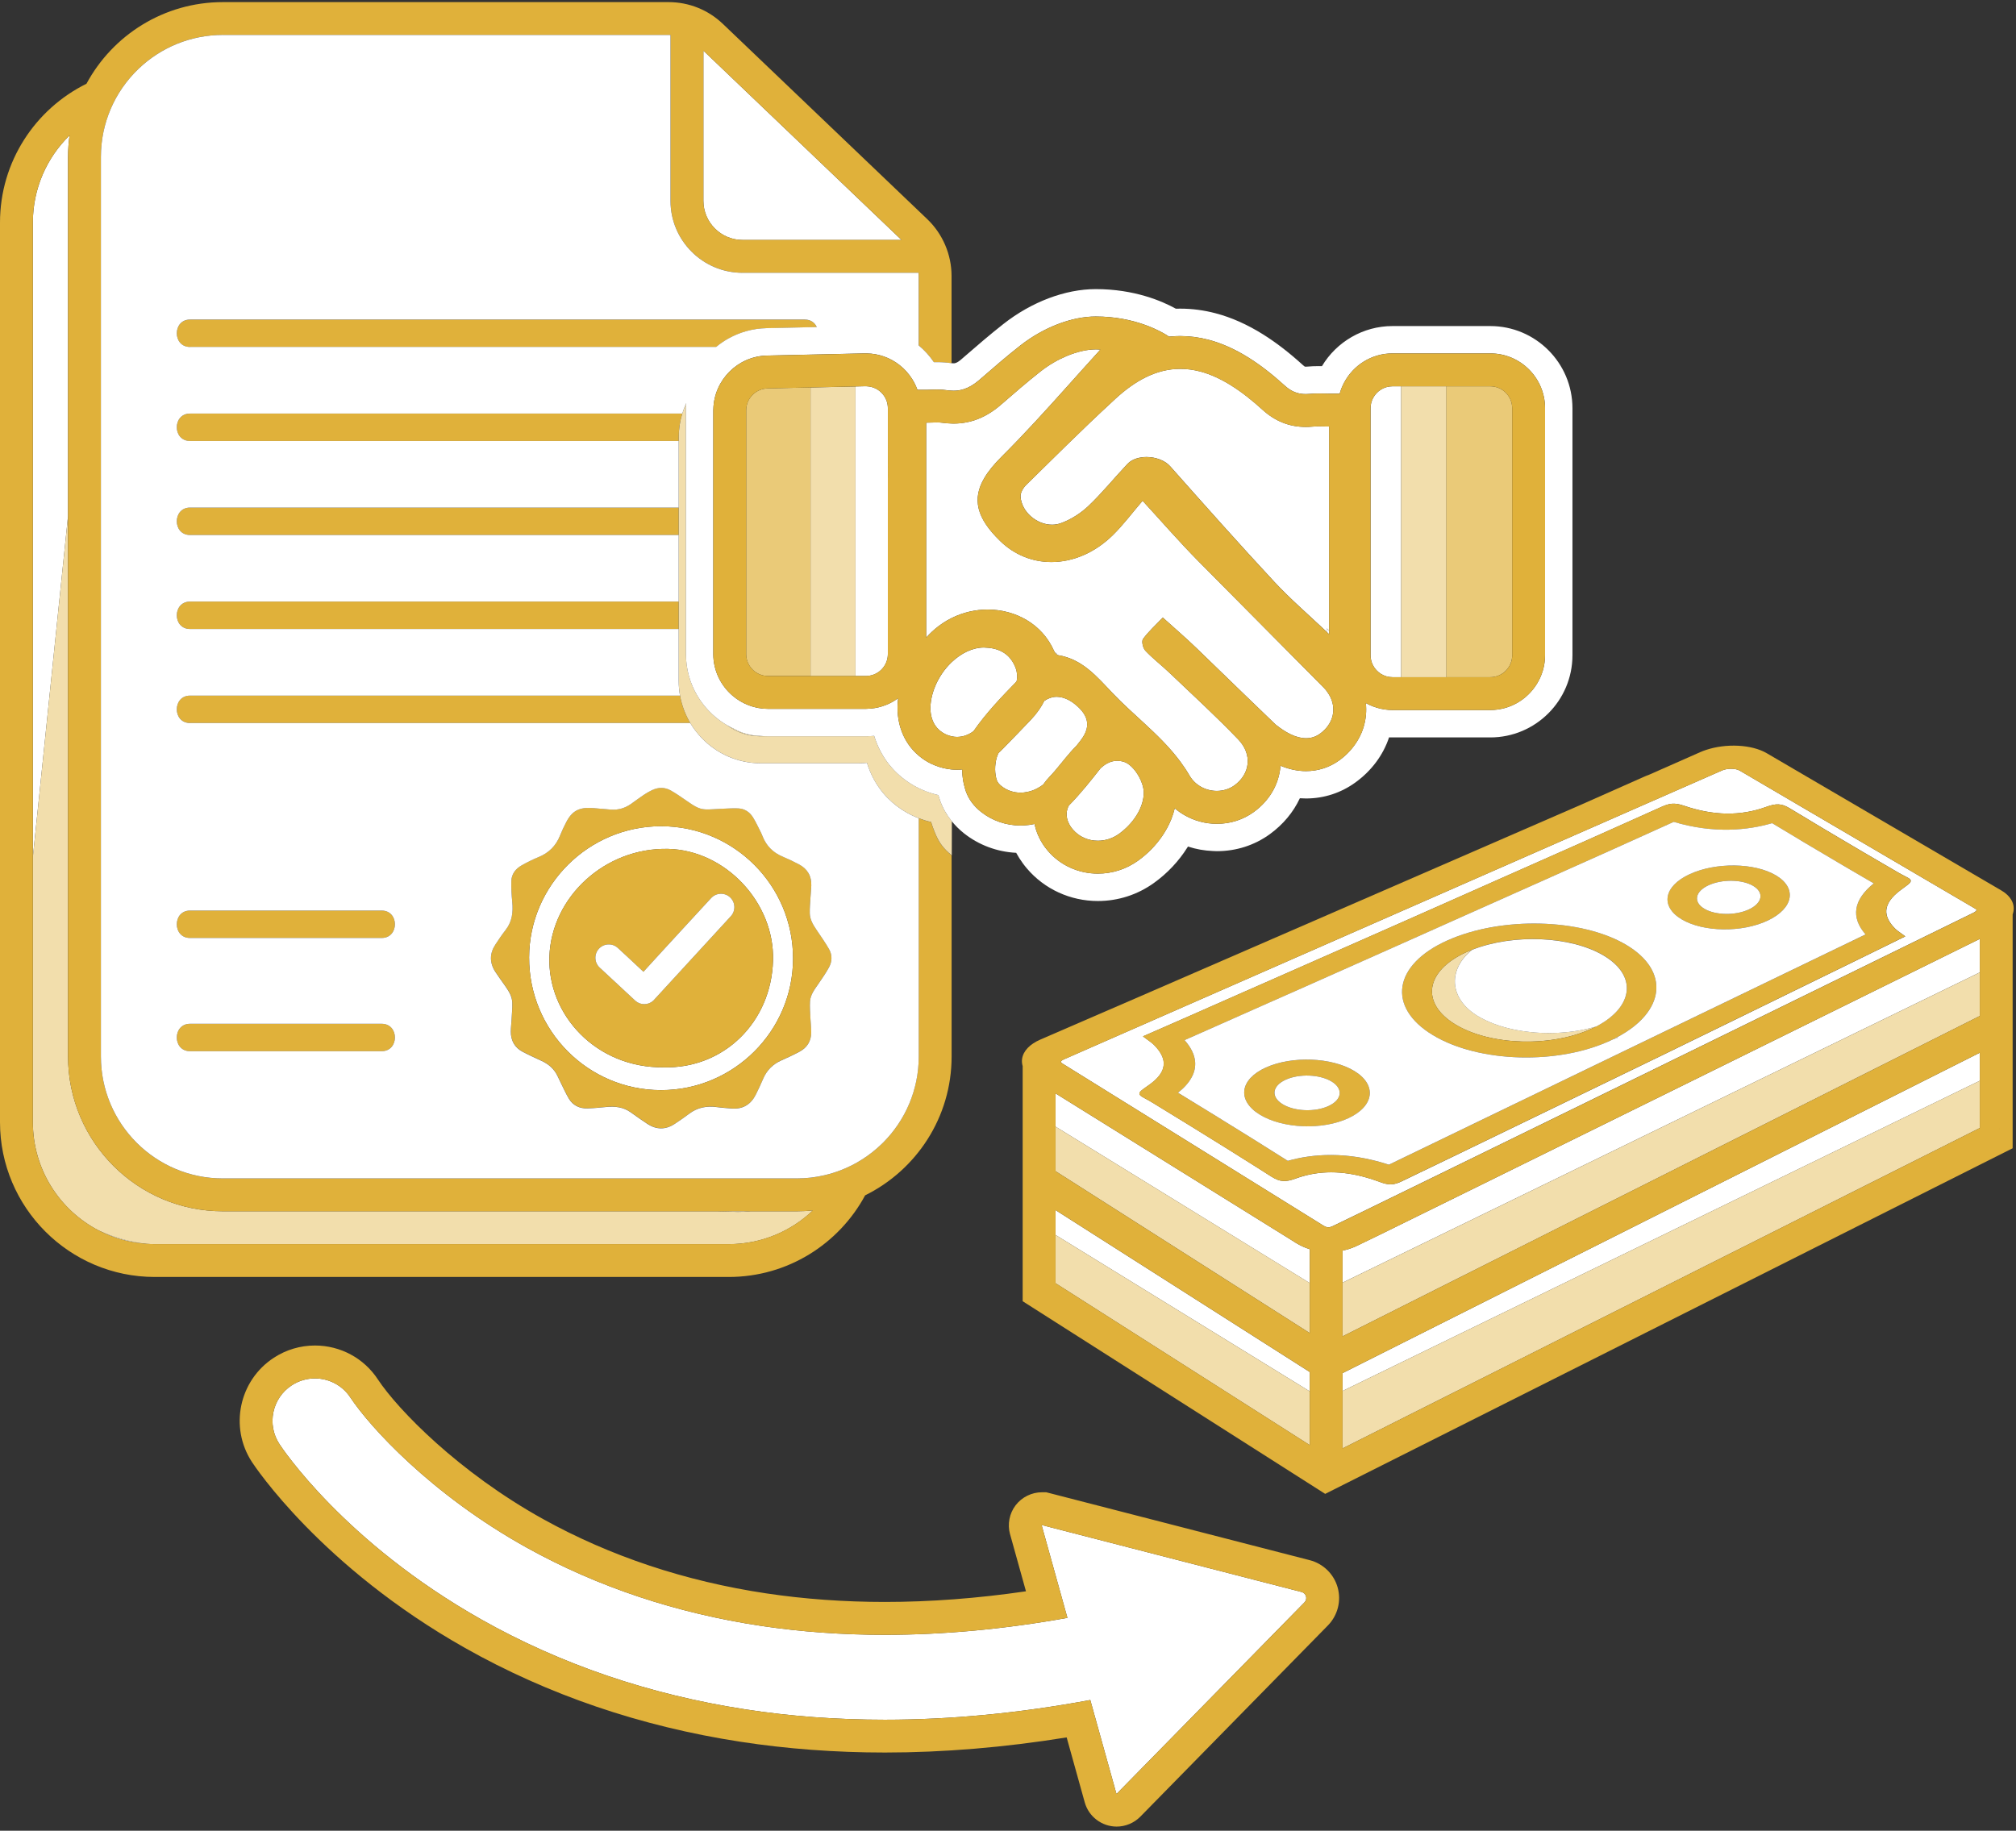 <?xml version="1.0" encoding="UTF-8"?> <svg xmlns="http://www.w3.org/2000/svg" xmlns:xlink="http://www.w3.org/1999/xlink" version="1.1" x="0px" y="0px" viewBox="0 0 649.09 589.54" style="enable-background:new 0 0 649.09 589.54;" xml:space="preserve"><rect x="0" y="0" width="649.09" height="589.54" fill="#333333" stroke="none"/> <style type="text/css"> .st0{fill:#FFFFFF;} .st1{fill:#E0B13A;} .st2{fill:none;stroke:#E0B13A;stroke-width:7;stroke-miterlimit:10;} .st3{opacity:0.22;fill:#FFFFFF;} .st4{opacity:0.3;fill:#FFFFFF;} .st5{fill:#999999;} .st6{fill:#CCCCCC;} .st7{fill:none;} .st8{opacity:0.38;fill:#C1272D;} .st9{fill:#0000FF;} .st10{fill:#F2DEAC;} .st11{fill:#EACA78;} .st12{opacity:0.36;} .st13{fill:none;stroke:#000000;stroke-width:12;stroke-miterlimit:10;} .st14{fill:none;stroke:#E0B13A;stroke-width:12;stroke-miterlimit:10;} .st15{fill:none;stroke:#E0B13A;stroke-width:31;stroke-linecap:round;stroke-miterlimit:10;} .st16{opacity:0.38;fill:#ED1C24;} .st17{opacity:0.4;fill:#FF0000;} .st18{fill:#FF0000;} .st19{fill:none;stroke:#E0B13A;stroke-width:12;stroke-linecap:round;stroke-linejoin:round;stroke-miterlimit:10;} .st20{fill:none;stroke:#E0B13A;stroke-width:12;stroke-linecap:round;stroke-miterlimit:10;} .st21{fill:#FFFFFF;stroke:#000000;stroke-width:9;stroke-miterlimit:10;} .st22{fill:#FFFFFF;stroke:#000000;stroke-width:5;stroke-miterlimit:10;} .st23{fill:#FFFFFF;stroke:#000000;stroke-width:2;stroke-miterlimit:10;} .st24{stroke:#000000;stroke-width:2;stroke-miterlimit:10;} .st25{fill:none;stroke:#F2DEAC;stroke-width:14;stroke-miterlimit:10;} .st26{opacity:0.32;fill:#F2DEAC;} .st27{opacity:0.56;fill:#F2DEAC;} .st28{fill:#FFFFFF;stroke:#000000;stroke-width:12;stroke-miterlimit:10;} .st29{fill:#F2F2F2;} </style> <g id="Layer_1"> </g> <g id="Layer_2"> <g> <path class="st0" d="M47.14,400.54c-5.41-0.6-10.57-2.08-15.32-4.28C36.46,398.66,41.65,400.17,47.14,400.54z"></path> <path class="st1" d="M269.23,389.4c0.57-0.47,1.13-0.96,1.69-1.46c-0.23,0.07-0.46,0.13-0.69,0.2 C269.9,388.57,269.57,388.99,269.23,389.4z"></path> <path class="st0" d="M226.47,16.31v27.46v7.32v7.32v6.26c0,6.95,5.66,12.61,12.61,12.61h7.13h7.66h7.66h28.74L226.47,16.31z"></path> <path class="st1" d="M259.12,102.92h-57.6H61.18c-5.67,0-5.68,8.82,0,8.82h169.39c1.24-1.02,2.58-1.94,3.99-2.73 c3.63-2.02,7.77-3.22,12.16-3.31l16.25-0.36C262.36,103.96,261.08,102.92,259.12,102.92z"></path> <path class="st1" d="M219.67,133.19H61.18c-5.67,0-5.68,8.82,0,8.82h157.34v-1.16C218.52,138.19,218.93,135.62,219.67,133.19z"></path> <path class="st1" d="M61.18,163.46c-5.67,0-5.68,8.82,0,8.82h157.34v-8.82H61.18z"></path> <path class="st1" d="M61.18,193.73c-5.67,0-5.68,8.82,0,8.82h157.34v-8.82H61.18z"></path> <path class="st1" d="M61.18,224c-5.67,0-5.68,8.82,0,8.82h161.05c-1.59-2.67-2.72-5.65-3.28-8.82H61.18z"></path> <polygon class="st0" points="637.43,339.01 432.27,442.18 432.27,447.93 637.43,348.03 "></polygon> <polygon class="st0" points="339.85,389.69 339.85,397.69 421.69,448.05 421.69,441.82 "></polygon> <path class="st0" d="M637.43,302.35c-31.52,15.61-160.79,79.33-162.19,80.02c0,0-12.44,6.11-19.08,9.39l0,0 c-8.46,4.17-16.45,8.11-19.65,9.6c-1.22,0.56-2.66,1.04-4.24,1.37v10.31l205.16-99.9V302.35z"></path> <path class="st0" d="M417.22,400.24l-1.19-0.76l-76.18-47.37v10.7l81.84,50.37v-10.9C420.18,401.8,418.68,401.15,417.22,400.24z"></path> <path class="st1" d="M436.08,344.92c-7.28-4.45-20.08-4.96-28.52-1.13c-8.45,3.82-9.33,10.61-1.96,15.15 c7.37,4.54,20.18,5.06,28.55,1.15C442.51,356.17,443.37,349.37,436.08,344.92z M427.75,356.16c-4.36,2.02-10.99,1.76-14.82-0.59 c-3.82-2.34-3.37-5.87,1.01-7.87c4.38-2,11.01-1.73,14.81,0.59C432.56,350.62,432.11,354.14,427.75,356.16z"></path> <path class="st1" d="M571.75,281.87c-6.89-4.07-19.33-4.23-27.73-0.36c-8.4,3.87-9.56,10.39-2.58,14.54 c6.98,4.16,19.43,4.33,27.74,0.38C577.5,292.47,578.65,285.94,571.75,281.87z M563.14,292.84c-4.33,2.04-10.78,1.95-14.4-0.2 c-3.62-2.15-3.02-5.53,1.33-7.55c4.36-2.02,10.81-1.94,14.4,0.19C568.07,287.41,567.47,290.79,563.14,292.84z"></path> <path class="st10" d="M511.5,331.2c-0.4,0.1-0.81,0.19-1.22,0.27c-0.41,0.09-0.82,0.17-1.23,0.25c-0.41,0.08-0.83,0.15-1.25,0.22 c-0.42,0.07-0.84,0.13-1.25,0.19c-0.39,0.06-0.79,0.1-1.18,0.15c-0.06,0.01-0.12,0.02-0.18,0.02c-0.37,0.04-0.72,0.08-1.09,0.11 c-0.1,0.01-0.21,0.02-0.31,0.03c-0.3,0.03-0.6,0.05-0.92,0.07c-0.08,0.01-0.17,0.02-0.26,0.02c-0.39,0.03-0.78,0.05-1.17,0.07 c-0.36,0.02-0.72,0.03-1.08,0.04c-0.2,0.01-0.4,0.01-0.61,0.01c-0.24,0-0.49,0.01-0.73,0.01c-0.1,0-0.19,0-0.29,0 c-0.38,0.01-0.76,0-1.15-0.01c-0.38-0.01-0.76-0.02-1.13-0.03c-0.38-0.01-0.76-0.03-1.14-0.06c-0.32-0.02-0.63-0.04-0.95-0.06 c-0.12-0.01-0.24-0.02-0.37-0.03c-0.21-0.01-0.41-0.03-0.62-0.06c-0.26-0.02-0.53-0.05-0.79-0.08c-0.59-0.06-1.17-0.13-1.75-0.22 c-0.24-0.03-0.48-0.06-0.72-0.1c-0.57-0.08-1.14-0.18-1.7-0.29c-0.27-0.05-0.54-0.1-0.79-0.15c-0.55-0.11-1.09-0.23-1.62-0.36 c-0.27-0.06-0.54-0.13-0.8-0.2c-0.38-0.1-0.75-0.2-1.12-0.31c-1.92-0.55-3.75-1.22-5.44-2.01c-0.33-0.16-0.66-0.32-0.99-0.48 c-0.65-0.33-1.28-0.68-1.88-1.04c-0.23-0.14-0.46-0.28-0.68-0.43c-0.22-0.14-0.45-0.29-0.65-0.44c-4.77-3.4-6.64-7.9-5.84-12.22 c0-0.01,0-0.02,0.01-0.03c0-0.01,0-0.01,0-0.01c0.56-2.96,2.39-5.84,5.4-8.22c-0.61,0.25-1.22,0.5-1.82,0.77 c-13.31,6.02-14.93,16.45-3.61,23.32c11.33,6.87,31.15,7.4,44.25,1.18c0.36-0.17,0.71-0.35,1.05-0.52 c-0.39,0.11-0.79,0.23-1.19,0.33C512.3,331,511.9,331.1,511.5,331.2z"></path> <path class="st1" d="M523.69,304.33c-14.44-8.63-40.32-9.28-57.7-1.47c-17.4,7.8-19.52,21.45-4.72,30.43 c14.82,9,40.75,9.71,57.78,1.55c0.03-0.02,0.16-0.08,0.34-0.17c0.48-0.24,1.28-0.65,1.28-0.65 C536.18,325.78,537.67,312.69,523.69,304.33z M514.45,330.27c-0.18,0.1-0.37,0.2-0.56,0.29c-0.34,0.18-0.69,0.35-1.05,0.52 c-13.09,6.23-32.91,5.69-44.25-1.18c-11.33-6.86-9.71-17.3,3.61-23.32c0.6-0.27,1.21-0.52,1.82-0.77l0.01,0 c13.24-5.19,31.76-4.45,42.38,1.9C527.04,314.11,526.03,323.97,514.45,330.27z"></path> <path class="st0" d="M635.94,292.61l-75.83-44.46c-0.67-0.39-1.68-0.59-2.74-0.59c-1.03,0-2.11,0.19-2.96,0.56 c-2.08,0.91-207.57,91.17-211.89,93.03c-0.71,0.31-0.96,0.65-0.97,0.76c-0.01,0.08,0.14,0.34,0.62,0.64l83.65,51.96 c1.18,0.73,1.85,0.99,3.24,0.35c5.78-2.66,194.11-94.9,206.34-100.94c0.74-0.37,0.99-0.75,1-0.87 C636.41,293,636.29,292.82,635.94,292.61z M612.89,285.92l-0.97,0.72c-2.88,2.15-4.42,4.32-4.58,6.47 c-0.14,1.9,0.79,3.88,2.78,5.88c0.52,0.53,1.2,1.01,1.92,1.52c0.33,0.23,0.66,0.47,0.98,0.71l0.43,0.32l-14.48,7.11 c-22.06,10.81-62.58,30.58-62.99,30.78c-0.39,0.19-39.19,19.03-68.14,33.02l-16.28,7.85c-1.41,0.69-2.53,1.09-3.81,1.09 c-0.98,0-2.05-0.23-3.43-0.75c-1.55-0.58-2.99-1.05-4.41-1.45c-7.89-2.23-15.01-2.23-21.76-0.01c-0.35,0.11-0.71,0.24-1.06,0.37 c-3.22,1.17-4.99,1.04-7.61-0.58l-0.23-0.14c-1.52-0.97-3.03-1.93-4.55-2.89c-6.32-4-13.18-8.29-20.99-13.1 c-4.17-2.57-8.35-5.14-12.55-7.7c-0.94-0.58-1.72-1-2.35-1.34c-0.43-0.23-0.78-0.43-1.06-0.6c-0.51-0.31-0.85-0.61-0.86-1.02 c-0.02-0.6,0.66-1.09,2.3-2.25l0.98-0.7c1.37-0.98,2.45-2,3.2-3.02c0.58-0.8,0.98-1.6,1.17-2.39c0.2-0.78,0.22-1.6,0.05-2.43 c-0.33-1.56-1.35-3.21-3.02-4.89c-0.57-0.57-1.3-1.1-2.07-1.66c-0.35-0.25-0.7-0.51-1.05-0.77l-0.44-0.34l5.24-2.29 c3.33-1.45,6.57-2.87,9.8-4.3c2.14-0.95,4.27-1.89,6.41-2.83l0.41-0.18c1.81-0.8,3.61-1.6,5.43-2.4c1.73-0.76,3.45-1.53,5.19-2.29 l0.48-0.21c1.56-0.69,3.11-1.38,4.68-2.06l1.73-0.76c5.97-2.63,11.94-5.27,17.91-7.9c5.8-2.56,11.61-5.12,17.41-7.68l4.03-1.78 c4.12-1.82,8.24-3.64,12.34-5.46l0.11-0.05c9.67-4.31,19.36-8.6,29.05-12.89c15.34-6.79,31.2-13.81,46.72-20.81 c2.49-1.12,4.12-1.44,7.21-0.39c9.56,3.27,18.23,3.4,26.51,0.39c3.21-1.17,4.93-1.09,7.34,0.32l0.21,0.12 c6.99,4.25,14.66,8.83,23.47,14c3.84,2.26,7.7,4.51,11.57,6.75c0.87,0.5,1.59,0.87,2.17,1.17c0.4,0.2,0.73,0.37,0.98,0.52 c0.47,0.27,0.78,0.54,0.8,0.92C615.2,284.23,614.57,284.69,612.89,285.92z"></path> <path class="st1" d="M611.92,286.64l0.97-0.72c1.68-1.23,2.31-1.7,2.28-2.28c-0.02-0.39-0.33-0.65-0.8-0.92 c-0.26-0.15-0.58-0.32-0.98-0.52c-0.58-0.3-1.3-0.66-2.17-1.17c-3.87-2.25-7.72-4.5-11.57-6.75c-8.81-5.17-16.49-9.75-23.47-14 l-0.21-0.12c-2.41-1.41-4.12-1.49-7.34-0.32c-8.28,3.01-16.95,2.88-26.51-0.39c-3.09-1.05-4.72-0.73-7.21,0.39 c-15.52,7-31.38,14.02-46.72,20.81c-9.69,4.29-19.38,8.58-29.05,12.89l-0.11,0.05c-4.11,1.82-8.22,3.64-12.34,5.46l-4.03,1.78 c-5.8,2.56-11.61,5.12-17.41,7.68c-5.97,2.63-11.95,5.27-17.91,7.9l-1.73,0.76c-1.56,0.69-3.12,1.38-4.68,2.06l-0.48,0.21 c-1.74,0.76-3.46,1.52-5.19,2.29c-1.82,0.8-3.62,1.6-5.43,2.4l-0.41,0.18c-2.14,0.94-4.28,1.89-6.41,2.83 c-3.22,1.43-6.46,2.84-9.8,4.3l-5.24,2.29l0.44,0.34c0.34,0.26,0.7,0.52,1.05,0.77c0.77,0.56,1.5,1.09,2.07,1.66 c1.67,1.68,2.69,3.33,3.02,4.89c0.17,0.83,0.15,1.65-0.05,2.43c-0.19,0.79-0.58,1.6-1.17,2.39c-0.75,1.02-1.83,2.04-3.2,3.02 l-0.98,0.7c-1.64,1.16-2.32,1.64-2.3,2.25c0.01,0.41,0.36,0.7,0.86,1.02c0.28,0.17,0.63,0.36,1.06,0.6 c0.63,0.34,1.41,0.77,2.35,1.34c4.19,2.56,8.38,5.13,12.55,7.7c7.81,4.82,14.67,9.1,20.99,13.1c1.52,0.96,3.04,1.92,4.55,2.89 l0.23,0.14c2.62,1.62,4.4,1.75,7.61,0.58c0.35-0.13,0.71-0.25,1.06-0.37c6.75-2.22,13.87-2.22,21.76,0.01 c1.42,0.4,2.86,0.87,4.41,1.45c1.38,0.51,2.45,0.75,3.43,0.75c1.28,0,2.39-0.4,3.81-1.09l16.28-7.85 c28.96-14,67.76-32.83,68.14-33.02c0.41-0.2,40.93-19.98,62.99-30.78l14.48-7.11l-0.43-0.32c-0.32-0.24-0.65-0.48-0.98-0.71 c-0.72-0.51-1.4-0.99-1.92-1.52c-1.99-2.01-2.92-3.99-2.78-5.88C607.49,290.96,609.03,288.79,611.92,286.64z M600.66,300.92 c-2.7,1.31-117.56,56.76-153.48,74.16c-13.68-4.48-24.79-3.44-32.55-1.24c-7.24-4.6-14.93-9.39-23.42-14.62 c-3.8-2.34-7.71-4.74-11.94-7.32c1.99-1.58,3.44-3.21,4.36-4.89c0.47-0.83,0.79-1.67,0.98-2.52c0.19-0.85,0.25-1.71,0.18-2.57 c-0.19-2.29-1.33-4.62-3.4-6.96c2.79-1.23,5.47-2.41,8.18-3.62c2.55-1.14,10.01-4.44,19.39-8.61c1.65-0.72,3.35-1.48,5.09-2.25 l5.04-2.23c20.09-8.93,43.57-19.39,48.51-21.62l-0.01,0c20.82-9.34,43.84-19.48,71.3-31.96c13.07,3.9,23.99,2.67,31.69,0.42 c6.69,4.06,13.8,8.3,21.65,12.92c3.52,2.07,7.15,4.19,11.07,6.48C596.74,289.75,595.83,295.4,600.66,300.92z"></path> <path class="st0" d="M603.3,284.48c-3.92-2.29-7.55-4.41-11.07-6.48c-7.86-4.62-14.97-8.86-21.65-12.92 c-7.7,2.25-18.62,3.48-31.69-0.42c-27.46,12.48-50.48,22.62-71.3,31.96l0.01,0c-4.94,2.23-28.42,12.69-48.51,21.62l-5.04,2.23 c-1.74,0.78-3.44,1.53-5.09,2.25c-9.38,4.16-16.84,7.47-19.39,8.61c-2.71,1.21-5.39,2.39-8.18,3.62c2.07,2.34,3.21,4.68,3.4,6.96 c0.07,0.86,0.01,1.72-0.18,2.57c-0.19,0.85-0.51,1.69-0.98,2.52c-0.91,1.68-2.37,3.31-4.36,4.89c4.23,2.59,8.14,4.98,11.94,7.32 c8.48,5.23,16.17,10.02,23.42,14.62c7.75-2.2,18.87-3.24,32.55,1.24c35.92-17.4,150.78-72.84,153.48-74.16 C595.83,295.4,596.74,289.75,603.3,284.48z M434.15,360.08c-8.37,3.91-21.17,3.39-28.55-1.15c-7.37-4.53-6.5-11.32,1.96-15.15 c8.45-3.82,21.24-3.31,28.52,1.13C443.37,349.37,442.51,356.17,434.15,360.08z M465.99,302.86c17.38-7.81,43.27-7.16,57.7,1.47 c13.98,8.36,12.49,21.45-3.02,29.69l0.24,0.15c-0.5,0.17-1,0.34-1.51,0.5c-0.12,0.06-0.23,0.12-0.35,0.17 c-17.03,8.16-42.96,7.46-57.78-1.55C446.47,324.31,448.59,310.66,465.99,302.86z M569.19,296.43c-8.31,3.95-20.76,3.77-27.74-0.38 c-6.98-4.15-5.82-10.68,2.58-14.54c8.4-3.87,20.84-3.71,27.73,0.36C578.65,285.94,577.5,292.47,569.19,296.43z"></path> <path class="st0" d="M520.91,334.17l-0.24-0.15c-0.4,0.22-0.83,0.43-1.26,0.65C519.91,334.51,520.41,334.34,520.91,334.17z"></path> <path class="st0" d="M519.06,334.84c0.12-0.06,0.23-0.11,0.35-0.17c0,0-0.01,0-0.01,0C519.22,334.76,519.09,334.83,519.06,334.84z "></path> <path class="st0" d="M519.41,334.67c0.44-0.21,0.86-0.43,1.26-0.65c0,0-0.8,0.41-1.28,0.65 C519.4,334.67,519.4,334.67,519.41,334.67z"></path> <path class="st0" d="M428.76,348.29c-3.8-2.32-10.43-2.59-14.81-0.59c-4.38,2-4.83,5.52-1.01,7.87 c3.83,2.35,10.46,2.62,14.82,0.59C432.11,354.14,432.56,350.62,428.76,348.29z"></path> <path class="st0" d="M468.61,314.05c0,0.01,0,0.01,0,0.01c-0.01,0.01-0.01,0.02-0.01,0.03c-0.8,4.32,1.08,8.82,5.84,12.22 c0.2,0.15,0.42,0.29,0.65,0.44c0.22,0.14,0.45,0.29,0.68,0.43c0.6,0.37,1.23,0.71,1.88,1.04c0.32,0.16,0.65,0.32,0.99,0.48 c1.69,0.78,3.51,1.46,5.44,2.01c0.37,0.11,0.75,0.21,1.12,0.31c0.27,0.07,0.53,0.14,0.8,0.2c0.53,0.13,1.07,0.25,1.62,0.36 c0.26,0.06,0.52,0.11,0.79,0.15c0.56,0.11,1.13,0.21,1.7,0.29c0.24,0.04,0.48,0.07,0.72,0.1c0.58,0.09,1.16,0.16,1.75,0.22 c0.26,0.03,0.52,0.06,0.79,0.08c0.21,0.02,0.41,0.04,0.62,0.06c0.13,0.01,0.25,0.02,0.37,0.03c0.31,0.03,0.63,0.05,0.95,0.06 c0.38,0.03,0.76,0.04,1.14,0.06c0.37,0.02,0.75,0.03,1.13,0.03c0.38,0.01,0.77,0.01,1.15,0.01c0.1,0,0.19,0,0.29,0 c0.24,0,0.49-0.01,0.73-0.01c0.21,0,0.41-0.01,0.61-0.01c0.36-0.01,0.72-0.02,1.08-0.04c0.39-0.02,0.78-0.04,1.17-0.07 c0.09,0,0.18-0.01,0.26-0.02c0.31-0.02,0.62-0.04,0.92-0.07c0.11-0.01,0.21-0.02,0.31-0.03c0.37-0.03,0.72-0.07,1.09-0.11 c0.06,0,0.12-0.02,0.18-0.02c0.39-0.04,0.79-0.09,1.18-0.15c0.42-0.05,0.84-0.12,1.25-0.19c0.42-0.07,0.84-0.14,1.25-0.22 c0.42-0.07,0.83-0.16,1.23-0.25c0.41-0.08,0.82-0.18,1.22-0.27c0.4-0.1,0.81-0.2,1.2-0.3c0.4-0.11,0.8-0.22,1.19-0.33 c0.19-0.1,0.38-0.2,0.56-0.29c11.58-6.31,12.59-16.17,1.94-22.54c-10.61-6.36-29.14-7.1-42.38-1.9l-0.01,0 C471.01,308.21,469.18,311.09,468.61,314.05z"></path> <path class="st0" d="M564.47,285.28c-3.59-2.13-10.04-2.21-14.4-0.19c-4.35,2.02-4.95,5.4-1.33,7.55 c3.62,2.15,10.07,2.24,14.4,0.2C567.47,290.79,568.07,287.41,564.47,285.28z"></path> <polygon class="st10" points="637.43,327.17 637.43,313.15 432.27,413.05 432.27,430.34 "></polygon> <polygon class="st10" points="339.85,377.15 421.69,429.28 421.69,413.17 339.85,362.81 "></polygon> <polygon class="st10" points="637.43,363.25 637.43,348.03 432.27,447.93 432.27,466.42 "></polygon> <polygon class="st10" points="339.85,413.23 421.69,465.36 421.69,448.05 339.85,397.69 "></polygon> <polygon class="st1" points="643.84,363.56 643.81,363.35 643.81,363.57 "></polygon> <path class="st1" d="M644.43,286.79l-75.6-44.24c-4.81-2.81-13.07-3.24-19.64-1.02c-0.62,0.21-1.22,0.44-1.79,0.69l-16.34,7.22 c-0.66,0.25-1.32,0.51-1.96,0.8c-6.87,3.06-19.74,8.76-19.76,8.77c-0.84,0.37-154.82,67.36-174.31,75.73 c-3.48,1.49-5.59,3.72-5.95,6.26c-0.11,0.79-0.03,1.56,0.19,2.32v39.63v36.08l97.4,62.04l221.34-111.3v-36.08v-39.24 c0.11-0.32,0.2-0.65,0.26-0.98C648.71,290.92,647.31,288.48,644.43,286.79z M425.83,394.52l-83.65-51.96 c-0.48-0.3-0.63-0.56-0.62-0.64c0.01-0.12,0.26-0.45,0.97-0.76c4.32-1.87,209.81-92.12,211.89-93.03 c0.84-0.38,1.92-0.56,2.96-0.56c1.06,0,2.07,0.2,2.74,0.59l75.83,44.46c0.35,0.21,0.47,0.39,0.46,0.45c0,0.13-0.25,0.51-1,0.87 c-12.23,6.04-200.56,98.27-206.34,100.94C427.68,395.5,427.01,395.25,425.83,394.52z M421.69,448.05v17.3l-81.84-52.13v-15.54v-8 l81.84,52.13V448.05z M421.69,413.17v16.11l-81.84-52.13v-14.34v-10.7l76.18,47.37l1.19,0.76c1.46,0.91,2.97,1.56,4.48,2.03 V413.17z M637.43,348.03v15.22L432.27,466.42v-18.49v-5.75l205.16-103.17V348.03z M637.43,313.15v14.02L432.27,430.34v-17.29 v-10.31c1.58-0.33,3.03-0.81,4.24-1.37c3.2-1.48,11.19-5.42,19.65-9.6l0,0c6.64-3.28,19.08-9.39,19.08-9.39 c1.39-0.69,130.67-64.42,162.19-80.02V313.15z M643.81,363.57l-0.01-0.22l0.03,0.21L643.81,363.57z"></path> <path class="st0" d="M419.07,512.67l-83.56-21.54c-0.01,0-0.02,0-0.02,0c-0.06,0-0.1,0.05-0.09,0.11l8.28,29.76 c-20.28,3.64-39.93,5.46-58.81,5.46c-13.67,0-26.94-0.96-39.75-2.87c-27.36-4.1-52.74-12.56-75.44-25.16 c-31.04-17.23-50.77-39.18-56.86-48.38c-2.62-3.99-6.98-6.16-11.43-6.16c-2.56,0-5.15,0.72-7.45,2.22 c-6.32,4.12-8.11,12.59-3.98,18.91c0.83,1.28,20.92,31.6,64.98,56.48c25.63,14.47,54.22,24.21,84.98,28.95 c14.52,2.24,29.53,3.35,44.98,3.35c21.28,0,43.38-2.12,66.14-6.35l8.39,30.13c0.01,0.04,0.05,0.06,0.09,0.06 c0.02,0,0.05-0.01,0.06-0.03l60.42-61.6C421.08,514.91,420.57,513.05,419.07,512.67z"></path> <path class="st1" d="M430.69,511.23c-1.2-4.32-4.65-7.69-8.99-8.81l-83.56-21.54l-1.3-0.33l-1.36,0c-3.3,0-6.47,1.57-8.48,4.19 c-2.01,2.63-2.68,6.1-1.81,9.28l0.01,0.02l0.01,0.02l5.12,18.38c-15.59,2.28-30.83,3.43-45.45,3.43 c-13.11,0-25.96-0.93-38.18-2.76c-26.1-3.91-50.28-11.97-71.88-23.95c-27.13-15.06-46.67-35.14-53.17-44.97 c-4.47-6.81-12.05-10.9-20.25-10.9c-4.7,0-9.28,1.36-13.23,3.94c-11.2,7.3-14.37,22.35-7.07,33.55 c0.89,1.37,22.35,33.78,68.64,59.91c26.74,15.1,56.54,25.26,88.58,30.19c14.98,2.31,30.65,3.48,46.59,3.48 c18.87,0,38.51-1.64,58.52-4.87l5.82,20.91c1.26,4.58,5.49,7.81,10.28,7.81c2.82,0,5.58-1.15,7.57-3.15l0.02-0.02l0.02-0.02 l60.42-61.6C430.69,520.22,431.9,515.55,430.69,511.23z M359.52,577.64c-0.04,0-0.07-0.02-0.09-0.06l-8.39-30.13 c-22.76,4.23-44.86,6.35-66.14,6.35c-15.45,0-30.46-1.12-44.98-3.35c-30.76-4.74-59.36-14.48-84.98-28.95 c-44.06-24.88-64.15-55.2-64.98-56.48c-4.12-6.32-2.34-14.79,3.98-18.91c2.3-1.5,4.89-2.22,7.45-2.22c4.45,0,8.81,2.17,11.43,6.16 c6.09,9.2,25.82,31.15,56.86,48.38c22.7,12.6,48.09,21.07,75.44,25.16c12.81,1.92,26.07,2.87,39.75,2.87 c18.88,0,38.53-1.83,58.81-5.46l-8.28-29.76c-0.02-0.06,0.03-0.11,0.09-0.11c0.01,0,0.02,0,0.02,0l83.56,21.54 c1.5,0.39,2.02,2.25,0.93,3.35l-60.42,61.6C359.56,577.63,359.54,577.64,359.52,577.64z"></path> <path class="st0" d="M237.48,390.28c1.38,0,2.75-0.07,4.1-0.21h-10.53L237.48,390.28z"></path> <path class="st0" d="M10.58,71.67v204.38l2.85-27.63l1.11-10.77l7.37-71.53V50.51c0-2.35,0.17-4.65,0.49-6.91 C15.11,50.73,10.58,60.67,10.58,71.67z"></path> <path class="st10" d="M256.55,390.06h-14.96c-1.35,0.14-2.72,0.21-4.1,0.21l-6.43-0.21H71.75c-27.48,0-49.84-22.36-49.84-49.84 V237.65v-71.53l-7.37,71.53l-1.11,10.77l-2.85,27.63v85.34c0,15.19,8.63,28.35,21.24,34.88c4.75,2.2,9.9,3.68,15.32,4.28 c0.89,0.06,1.79,0.1,2.7,0.1h184.8c10.5,0,20.03-4.13,27.08-10.85C260.01,389.97,258.29,390.06,256.55,390.06z"></path> <path class="st1" d="M300.7,116.64c0.13,0,0.26,0,0.39,0c0.18,0,0.36-0.01,0.55-0.01c1.66,0,3.18,0.1,4.66,0.32 c0.03,0,0.05,0,0.07,0.01v-28.1c0-6.88-2.85-13.55-7.83-18.3l-65.8-62.87c-4.73-4.52-10.94-7.01-17.49-7.01H71.75 c-18.97,0-35.49,10.65-43.91,26.29C11.36,35.11,0,52.08,0,71.67v289.71c0,27.48,22.36,49.84,49.84,49.84h184.8 c18.97,0,35.49-10.65,43.91-26.29c16.48-8.14,27.84-25.12,27.84-44.7v-64.79c-2.75-2.26-4.07-4.12-5.29-7.05 c-0.23-0.55-0.46-1.13-0.69-1.76c-0.23-0.62-0.43-1.26-0.62-1.9c-1.35-0.3-2.68-0.72-3.99-1.22v76.72 c0,10.81-4.37,20.6-11.44,27.7c-0.12,0.13-0.25,0.25-0.38,0.37c-1.96,1.92-4.13,3.63-6.46,5.11c-2.13,1.35-4.4,2.5-6.79,3.43 c-1.67,0.65-3.39,1.18-5.16,1.6c-2.9,0.68-5.92,1.06-9.03,1.06H71.75c-21.68,0-39.26-17.58-39.26-39.26V237.65V50.51 c0-5.49,1.13-10.71,3.16-15.45c1.01-2.35,2.24-4.59,3.67-6.68c1.56-2.28,3.36-4.39,5.35-6.29c7.04-6.72,16.57-10.85,27.08-10.85 h143.52c0.21,0,0.41,0.02,0.62,0.03v22.38v7.32v7.32v16.36c0,12.79,10.4,23.19,23.19,23.19h18.21h7.66h7.66h23.15 c0.02,0.34,0.05,0.67,0.05,1.01v22.36C297.66,112.79,299.32,114.6,300.7,116.64z M71.75,390.06h159.3h10.53h14.96 c1.74,0,3.47-0.09,5.16-0.27c-7.04,6.72-16.57,10.85-27.08,10.85H49.84c-0.91,0-1.81-0.04-2.7-0.1 c-5.49-0.37-10.67-1.88-15.32-4.28c-12.62-6.53-21.24-19.69-21.24-34.88v-85.34V71.67c0-11,4.53-20.94,11.82-28.07 c-0.32,2.26-0.49,4.57-0.49,6.91v115.61v71.53v102.58C21.91,367.71,44.27,390.06,71.75,390.06z M261.53,77.27h-7.66h-7.66h-7.13 c-6.95,0-12.61-5.66-12.61-12.61V58.4v-7.32v-7.32V16.31l63.8,60.96H261.53z"></path> <path class="st1" d="M61.18,302.05h61.71c5.68,0,5.69-8.82,0-8.82H61.18C55.51,293.23,55.5,302.05,61.18,302.05z"></path> <path class="st1" d="M61.18,338.51h61.71c5.68,0,5.69-8.82,0-8.82H61.18C55.51,329.69,55.5,338.51,61.18,338.51z"></path> <path class="st0" d="M212.79,351.05c23.42,0.02,42.53-19,42.55-42.37c0.03-23.52-18.98-42.6-42.47-42.62 c-23.32-0.02-42.44,18.98-42.51,42.23C170.28,331.87,189.29,351.03,212.79,351.05z M176.89,308.02 c0.69-19.28,17.99-35.11,38.21-34.65c18.45,0.42,34.32,17.28,33.79,35.94c-0.56,19.91-15.88,34.88-35.19,34.4 C192.02,343.96,176.22,326.91,176.89,308.02z"></path> <path class="st1" d="M213.7,343.7c19.32,0.48,34.64-14.49,35.19-34.4c0.52-18.65-15.34-35.52-33.79-35.94 c-20.22-0.46-37.52,15.37-38.21,34.65C176.22,326.91,192.02,343.96,213.7,343.7z M192.83,305.52c1.61-1.75,4.34-1.87,6.09-0.26 c0.18,0.17,5.79,5.34,8.25,7.68c5.25-5.82,21.72-23.66,21.79-23.73c1.61-1.75,4.34-1.87,6.09-0.26c1.75,1.61,1.87,4.33,0.26,6.09 c-0.06,0.06-24.95,27.18-24.99,27.22c0,0,0,0,0,0s0,0,0,0c-1.61,1.46-4.08,1.49-5.74,0.03c0,0-11.47-10.66-11.49-10.68 C191.33,310,191.22,307.27,192.83,305.52z"></path> <path class="st0" d="M204.58,322.29c1.65,1.46,4.13,1.43,5.74-0.03c0.04-0.04,24.93-27.16,24.99-27.22 c1.61-1.75,1.49-4.48-0.26-6.09c-1.75-1.61-4.48-1.49-6.09,0.26c-0.06,0.07-16.54,17.91-21.79,23.73 c-2.46-2.34-8.07-7.51-8.25-7.68c-1.75-1.61-4.48-1.49-6.09,0.26c-1.61,1.75-1.49,4.48,0.26,6.09 C193.11,311.63,204.58,322.29,204.58,322.29z"></path> <path class="st1" d="M266.9,305.59c-1.23-2.15-2.68-4.18-4.06-6.24c-1.08-1.62-2.08-3.29-2.12-5.28 c-0.04-1.65,0.13-3.31,0.22-4.97c0.08-1.3,0.22-2.6,0.27-3.9c0.11-3.12-1.25-5.44-3.99-6.88c-1.7-0.9-3.44-1.73-5.21-2.47 c-3.13-1.3-5.29-3.51-6.53-6.65c-0.18-0.47-0.38-0.93-0.61-1.38c-0.8-1.55-1.52-3.15-2.44-4.63c-1.07-1.71-2.69-2.79-4.75-2.88 c-1.65-0.07-3.3,0.04-4.96,0.1c-1.89,0.07-3.79,0.29-5.67,0.22c-2.19-0.08-3.92-1.37-5.67-2.56c-1.79-1.21-3.55-2.48-5.42-3.54 c-1.94-1.1-4.04-1.06-6.06-0.08c-0.9,0.44-1.78,0.94-2.61,1.5c-1.38,0.92-2.7,1.92-4.06,2.88c-1.98,1.4-4.18,2.06-6.61,1.86 c-1.89-0.16-3.77-0.33-5.66-0.48c-4.4-0.35-6.73,0.83-8.62,4.48c-0.73,1.42-1.43,2.87-2.02,4.35c-1.32,3.33-3.62,5.61-6.94,6.96 c-1.86,0.76-3.67,1.66-5.42,2.65c-1.96,1.11-3.28,2.82-3.33,5.13c-0.05,2.21,0.08,4.43,0.3,6.63c0.32,3.26-0.01,6.3-2.1,9 c-1.18,1.52-2.26,3.12-3.32,4.73c-1.89,2.89-1.92,5.84-0.03,8.75c0.97,1.49,2.03,2.92,3.05,4.38c1.18,1.68,2.36,3.41,2.42,5.53 c0.06,1.86-0.13,3.72-0.23,5.59c-0.07,1.24-0.24,2.48-0.24,3.72c-0.02,2.91,1.22,5.18,3.81,6.55c2.01,1.07,4.1,1.99,6.16,2.96 c2.21,1.04,3.97,2.56,5.05,4.8c0.33,0.69,0.66,1.39,1,2.08c0.87,1.75,1.65,3.55,2.65,5.22c1.32,2.22,3.44,3.23,5.98,3.18 c2.01-0.04,4.02-0.25,6.02-0.45c2.85-0.28,5.55,0,7.97,1.73c1.76,1.26,3.52,2.51,5.33,3.7c2.89,1.9,5.84,1.94,8.75,0.04 c1.61-1.05,3.2-2.14,4.73-3.31c2.67-2.03,5.64-2.57,8.9-2.13c1.67,0.23,3.36,0.32,5.04,0.48c3.57,0.18,6.01-1.49,7.55-4.61 c0.81-1.65,1.59-3.31,2.31-4.99c1.19-2.78,3.16-4.73,5.93-5.95c1.98-0.87,3.94-1.79,5.84-2.81c2.37-1.28,3.67-3.34,3.71-6.06 c0.02-1.51-0.18-3.01-0.25-4.52c-0.08-1.86-0.27-3.73-0.14-5.58c0.15-2.28,1.59-4.03,2.83-5.84c1.15-1.69,2.32-3.37,3.29-5.15 C267.96,309.57,267.98,307.48,266.9,305.59z M170.36,308.3c0.07-23.26,19.19-42.25,42.51-42.23c23.49,0.02,42.5,19.1,42.47,42.62 c-0.03,23.37-19.13,42.39-42.55,42.37C189.29,351.03,170.28,331.87,170.36,308.3z"></path> <path class="st7" d="M447.23,237.47h1.1c-0.37,0-0.73-0.01-1.1-0.02C447.24,237.45,447.23,237.46,447.23,237.47z"></path> <path class="st7" d="M418.48,257.1c0.22-0.01,0.44-0.01,0.65-0.03c-0.21-0.01-0.42-0.01-0.63-0.02 C418.5,257.07,418.49,257.09,418.48,257.1z"></path> <path class="st7" d="M382.28,272.93c2.17,0.76,4.49,1.16,6.86,1.16c0.46,0,0.91-0.02,1.36-0.05c-2.74-0.12-5.43-0.59-8.01-1.44 C382.42,272.71,382.35,272.82,382.28,272.93z"></path> <path class="st10" d="M306.38,264.37v11.07c0.02,0.01,0.03,0.03,0.05,0.04v-11.05C306.41,264.41,306.4,264.39,306.38,264.37z"></path> <path class="st10" d="M306.43,275.48l0.04-11c-0.01-0.02-0.02-0.03-0.04-0.05V275.48z"></path> <path class="st10" d="M236.37,234.71c-0.78-0.36-1.54-0.75-2.28-1.18c2.95,2.22,6.6,3.55,10.57,3.55h2.64 c-0.92,0-1.82-0.05-2.71-0.14C241.62,236.89,238.82,236.09,236.37,234.71z"></path> <path class="st10" d="M302.73,257.93c-0.18-0.5-0.34-1.02-0.5-1.54c-0.04-0.12-0.08-0.24-0.12-0.36 c-0.34-0.08-0.68-0.17-1.03-0.26c-1.74-0.46-3.45-1.08-5.12-1.88c-0.06-0.03-0.11-0.06-0.17-0.09c-0.64-0.31-1.26-0.65-1.86-1 c-2.52-1.47-4.74-3.29-6.62-5.39c-1.06-1.18-2.01-2.45-2.85-3.79c-1.15-1.85-2.08-3.85-2.78-5.97c-0.08-0.23-0.16-0.46-0.23-0.69 c-0.76,0.08-1.52,0.11-2.28,0.12c-0.13,0-0.26,0.01-0.38,0.01h-2.64h-2.26h-26.58h-2.64c-3.97,0-7.62-1.33-10.57-3.55 c-0.4-0.23-0.79-0.47-1.18-0.73c-3.44-2.24-6.33-5.26-8.42-8.82c-2.31-3.92-3.64-8.49-3.64-13.36v-8.09v-8.82v-21.45v-8.82V142 v-8.82v-1.04c0-0.78,0.04-1.55,0.11-2.31c-0.5,1.08-0.94,2.2-1.29,3.35c-0.75,2.43-1.15,5-1.15,7.65V142v21.45v8.82v21.45v8.82 v16.79c0,1.59,0.15,3.15,0.42,4.67c0.57,3.17,1.7,6.14,3.28,8.82c1.04,1.75,2.28,3.37,3.69,4.83c4.82,5.01,11.58,8.14,19.06,8.14 h28.91h2.58c0.09,0,0.18-0.01,0.27-0.01c0.8-0.01,1.6-0.05,2.39-0.13c0.01,0.05,0.03,0.09,0.05,0.14c1.11,3.61,2.9,6.9,5.29,9.72 c0.87,1.03,1.82,2,2.85,2.89c1.87,1.64,3.98,3.04,6.33,4.17c0.71,0.34,1.43,0.64,2.16,0.92c1.31,0.51,2.64,0.92,3.99,1.22 c0.18,0.64,0.39,1.28,0.62,1.9c0.23,0.64,0.46,1.21,0.69,1.76c1.22,2.92,2.54,4.79,5.29,7.05v-11.07 C304.81,262.42,303.58,260.27,302.73,257.93z"></path> <path class="st0" d="M448.34,124.4c-2.75,0-5.12,1.57-6.29,3.86c-0.49,0.96-0.77,2.05-0.77,3.2v79.55c0,1.15,0.28,2.24,0.77,3.2 c1.17,2.29,3.54,3.86,6.29,3.86h2.79V124.4H448.34z"></path> <path class="st0" d="M340.24,210.28c-0.14,0-0.28,0.01-0.42,0.01c0.19,0.25,0.41,0.47,0.64,0.59c-0.07-0.2-0.12-0.4-0.2-0.6 C340.25,210.28,340.24,210.28,340.24,210.28z"></path> <path class="st0" d="M427.88,223.62c-0.45-0.74-0.99-1.47-1.66-2.17c-0.25-0.26-27.66-27.87-40.36-40.71 c-6.25-6.33-12.09-13.07-17.98-19.48c-3.42,3.98-6.23,7.78-9.56,11.05c-5.88,5.78-12.96,8.68-19.8,8.68 c-6.02,0-11.86-2.25-16.51-6.78c-7.62-7.41-9.09-13.52-5.06-20.33c1.29-2.18,3.15-4.44,5.55-6.83 c7.32-7.29,14.26-14.96,20.86-22.33c1.63-1.82,3.26-3.64,4.85-5.41c2.05-2.29,4.09-4.55,6.07-6.72c-0.47-0.06-0.97-0.08-1.49-0.08 c-2.65,0-5.96,0.71-9.43,2.17c-2.75,1.16-5.61,2.79-8.32,4.92c-4.39,3.44-8.59,7.12-12.81,10.77c-4.51,3.91-9.51,6.03-15.21,6.03 c-0.22,0-0.44-0.02-0.66-0.02c-0.93-0.03-1.88-0.09-2.85-0.23c-0.62-0.09-1.25-0.12-1.89-0.12c-0.18,0-0.37,0.01-0.55,0.01 c-0.37,0.01-0.74,0.01-1.13,0.03c-0.57,0.02-1.14,0.04-1.74,0.04c0,5.94,0,11.85,0,17.77c0,15.75,0,31.51,0,47.69 c0,1.25,0,2.5,0,3.76c0.56-0.63,1.14-1.23,1.74-1.79c0.37-0.35,0.75-0.68,1.13-1.01c1.66-1.41,3.44-2.57,5.29-3.49 c3.71-1.85,7.71-2.75,11.63-2.75c8.97,0,17.53,4.66,21.33,13.21c0.11,0.25,0.28,0.54,0.48,0.79c0.14,0,0.28-0.01,0.42-0.01 c0.01,0,0.02,0,0.02,0c0.07,0.2,0.13,0.4,0.2,0.6c0.1,0.05,0.19,0.1,0.29,0.11c7.73,1.26,12.45,6.91,17.37,12.09 c1.75,1.84,3.58,3.6,5.43,5.33c1.53,1.42,3.07,2.83,4.61,4.25c4.27,3.93,8.45,7.95,11.92,12.65c1.03,1.4,2.01,2.85,2.9,4.39 c1.9,3.29,5.38,4.99,8.81,4.99c2.03,0,4.03-0.59,5.69-1.79c5.02-3.66,5.87-9.93,1.2-14.8c-7.1-7.41-14.69-14.35-22.12-21.44 c-2.55-2.43-5.37-4.58-7.77-7.13c-0.78-0.82-1.28-3.02-0.76-3.75c1.76-2.42,4.04-4.46,6.38-6.91c3.85,3.48,7.42,6.53,10.78,9.78 c8.22,7.97,25.21,24.41,25.52,24.66c3.1,2.5,6.55,4.42,9.82,4.42c1.57,0,3.1-0.44,4.52-1.48 C429.33,233.12,430.55,228.07,427.88,223.62z"></path> <path class="st0" d="M284.47,127.25c-0.11-0.15-0.23-0.3-0.35-0.44c-1.22-1.4-2.97-2.31-4.94-2.41c-0.13-0.01-0.25-0.02-0.38-0.02 c0,0,0,0,0,0c-0.05,0-0.11,0-0.16,0c-0.07,0-0.13,0-0.2,0c-1.01,0.02-1.99,0.04-2.99,0.07v93.25h3.35c0.13,0,0.26-0.01,0.38-0.02 c1.97-0.11,3.72-1.01,4.94-2.41c0.12-0.14,0.24-0.29,0.35-0.44c0.87-1.17,1.39-2.62,1.39-4.19v-56.75v-22.44 C285.86,129.87,285.34,128.42,284.47,127.25z"></path> <path class="st0" d="M427.17,203.51c0.26,0.24,0.51,0.48,0.77,0.72c0-0.37,0-0.72,0-1.09c-0.25-0.25-0.52-0.52-0.77-0.78V203.51z"></path> <path class="st0" d="M327.47,217.19c-0.06-0.7-0.22-1.42-0.5-2.16c-0.07-0.19-0.15-0.38-0.23-0.57c-1.92-4.29-5.49-5.84-9.92-5.94 c-0.01,0-0.02,0-0.03,0c-3.65,0-7.36,1.85-10.4,4.74c-2.22,2.12-4.07,4.8-5.29,7.73c-0.5,1.22-0.91,2.48-1.17,3.77 c-0.13,0.67-0.24,1.34-0.3,2.01c-0.23,2.57,0.23,4.95,1.47,6.82c0.78,1.17,1.87,2.14,3.29,2.83c0.66,0.32,1.33,0.54,2,0.69 c0.59,0.13,1.19,0.2,1.78,0.2c0.06,0,0.13-0.01,0.19-0.01c1.78-0.04,3.51-0.67,5.08-1.84c4.16-6,9.23-11.23,13.73-15.86 c0.04-0.05,0.09-0.08,0.14-0.13C327.47,218.74,327.54,217.98,327.47,217.19z"></path> <path class="st0" d="M367.73,252.4c-0.89-2.66-2.8-5.38-4.8-6.58c-0.34-0.2-0.69-0.37-1.03-0.48c-0.38-0.12-0.75-0.21-1.12-0.26 c-0.1-0.02-0.2-0.02-0.3-0.03c-0.27-0.03-0.54-0.06-0.8-0.06c-1.16,0-2.2,0.32-3.16,0.83c-0.76,0.41-1.48,0.94-2.15,1.55 c-3.16,4.04-6.44,8.17-10.24,12.04c-0.86,1.64-0.9,3.31-0.34,4.92c0.27,0.76,0.65,1.5,1.18,2.21c0.14,0.19,0.28,0.37,0.43,0.54 c2.08,2.45,5.05,3.66,8.08,3.66c2.35,0,4.74-0.73,6.77-2.19c4.63-3.32,8.03-8.48,8.01-13.35 C368.25,254.33,368.06,253.37,367.73,252.4z"></path> <path class="st0" d="M346.83,227.39c-2.11-1.89-4.25-2.9-6.32-2.99c-0.09,0-0.18-0.02-0.27-0.02c-0.78,0-1.54,0.15-2.29,0.43 c-0.59,0.22-1.17,0.51-1.73,0.9c-0.95,1.94-2.31,3.95-4.21,5.97c-2.71,2.87-5.49,5.72-8.17,8.47l-1.41,1.44 c-0.3,0.31-0.62,0.61-0.93,0.9c-0.5,0.95-0.81,2.11-0.97,3.33c-0.09,0.65-0.14,1.3-0.13,1.96c0.02,1.27,0.2,2.51,0.57,3.53 c0.25,0.69,0.78,1.29,1.46,1.83c1.79,1.43,3.97,2.12,6.19,2.12c0.69,0,1.38-0.09,2.06-0.22c1.03-0.2,2.04-0.53,3-1.02 c0.81-0.42,1.56-0.86,2.21-1.39c0.62-0.9,1.34-1.77,2.14-2.6c1.18-1.21,2.36-2.67,3.62-4.21c1-1.23,2.03-2.5,3.17-3.79 c0.4-0.45,0.99-1.11,1.76-1.86c0.42-0.54,0.84-1.08,1.26-1.61c1.03-1.31,1.7-2.56,2.01-3.75c0.13-0.5,0.2-1,0.2-1.49 C350.07,231.25,348.99,229.32,346.83,227.39z"></path> <path class="st0" d="M427.17,137.34c-0.8-0.02-1.63-0.04-2.5-0.04c-0.68,0-1.37,0.02-2.06,0.08c-0.75,0.07-1.48,0.1-2.2,0.1 c-5.27,0-9.86-1.83-13.95-5.55c-3.14-2.86-6.49-5.56-10.08-7.81c-3.05-1.91-6.45-3.56-9.91-4.48c-2.23-0.59-4.37-0.86-6.44-0.86 c-7.97,0-14.79,4.05-20.85,9.59c-0.31,0.28-0.61,0.57-0.91,0.85c-5.04,4.64-9.99,9.39-14.89,14.18 c-3.56,3.48-7.11,6.98-10.66,10.47c-0.79,0.77-1.57,1.55-2.36,2.32c-0.94,0.93-1.86,2.53-1.77,3.75 c0.35,4.94,5.23,9.02,10.14,9.02c0.96,0,1.93-0.16,2.86-0.5c3.21-1.16,6.36-3.16,8.84-5.52c4.46-4.23,8.34-9.07,12.57-13.54 c1.01-1.07,2.45-1.74,4.03-2.04c0.37-0.07,0.76-0.13,1.14-0.16c0.32-0.03,0.64-0.04,0.96-0.04c2.91,0,5.92,1.06,7.63,2.99 c11.09,12.5,22.19,25,33.56,37.24c5.02,5.4,10.64,10.25,16.86,16.1v-1.14c0.26,0.26,0.52,0.53,0.77,0.78c0-22.4,0-43.72,0-65.79 C427.69,137.36,427.42,137.35,427.17,137.34z"></path> <path class="st0" d="M479.82,105h-31.49c-9.44,0-18.01,5.07-22.7,12.91c-0.31-0.01-0.64-0.01-0.96-0.01 c-1.37,0-2.61,0.05-3.81,0.16c-0.21,0.02-0.36,0.02-0.45,0.02c-0.18,0-0.27-0.01-0.29-0.02c0-0.01-0.2-0.11-0.61-0.48 c-4.41-4.01-8.61-7.25-12.84-9.9c-5.06-3.17-10.19-5.46-15.26-6.79c-3.78-1-7.61-1.5-11.39-1.5c-0.48,0-0.95,0.01-1.43,0.02 c-4.41-2.44-13.36-6.31-25.77-6.31h-0.03c-9.79,0-20.63,4.09-29.72,11.23c-4.46,3.5-8.62,7.11-12.65,10.6l-0.9,0.78 c-1.49,1.29-2.17,1.29-2.5,1.29c-0.13,0-0.36-0.01-0.66-0.05c-0.03,0-0.04,0-0.07-0.01c-1.48-0.21-3.01-0.32-4.66-0.32 c-0.19,0-0.37,0-0.55,0.01c-0.13,0-0.27,0-0.39,0c-1.38-2.04-3.04-3.85-4.9-5.42V88.86c0-0.34-0.03-0.68-0.05-1.01H272.6h-7.66 h-7.66h-18.21c-12.79,0-23.19-10.4-23.19-23.19V48.3v-7.32v-7.32V11.28c-0.21-0.01-0.41-0.03-0.62-0.03H71.75 c-10.5,0-20.03,4.13-27.08,10.85c-1.99,1.9-3.79,4.01-5.35,6.29c-1.43,2.09-2.66,4.32-3.67,6.68c-2.03,4.74-3.16,9.96-3.16,15.45 v187.13v102.58c0,21.68,17.58,39.26,39.26,39.26h184.8c3.11,0,6.13-0.37,9.03-1.06c1.77-0.42,3.49-0.95,5.16-1.6 c2.38-0.92,4.66-2.07,6.79-3.43c2.33-1.48,4.5-3.19,6.46-5.11c0.13-0.12,0.26-0.24,0.38-0.37c7.07-7.1,11.44-16.89,11.44-27.7 v-76.72c-0.73-0.28-1.45-0.58-2.16-0.92c-2.34-1.13-4.46-2.54-6.33-4.17c-1.03-0.9-1.98-1.86-2.85-2.89 c-2.38-2.82-4.17-6.11-5.29-9.72c-0.01-0.05-0.03-0.09-0.05-0.14c-0.79,0.08-1.59,0.12-2.39,0.13c-0.09,0-0.18,0.01-0.27,0.01 h-2.58h-28.91c-7.48,0-14.25-3.13-19.06-8.14c-1.4-1.46-2.65-3.08-3.69-4.83H61.18c-5.68,0-5.67-8.82,0-8.82h157.76 c-0.27-1.52-0.42-3.07-0.42-4.67v-16.79H61.18c-5.68,0-5.67-8.82,0-8.82h157.34v-21.45H61.18c-5.68,0-5.67-8.82,0-8.82h157.34V142 H61.18c-5.68,0-5.67-8.82,0-8.82h158.49c0.35-1.15,0.79-2.27,1.29-3.35c-0.07,0.76-0.11,1.53-0.11,2.31v1.04V142v21.45v8.82v21.45 v8.82v8.09c0,4.87,1.33,9.44,3.64,13.36c2.09,3.55,4.98,6.57,8.42,8.82c0.39,0.25,0.78,0.49,1.18,0.73 c0.74,0.43,1.5,0.82,2.28,1.18c2.44,1.37,5.25,2.17,8.23,2.24c0.89,0.09,1.8,0.14,2.71,0.14h26.58h2.26h2.64 c0.13,0,0.26-0.01,0.38-0.01c0.77-0.01,1.53-0.05,2.28-0.12c0.07,0.23,0.15,0.46,0.23,0.69c0.7,2.11,1.63,4.11,2.78,5.97 c0.84,1.35,1.79,2.61,2.85,3.79c1.88,2.1,4.1,3.91,6.62,5.39c0.6,0.35,1.22,0.69,1.86,1c0.06,0.03,0.11,0.06,0.17,0.09 c1.67,0.8,3.38,1.42,5.12,1.88c0.34,0.09,0.68,0.18,1.03,0.26c0.04,0.12,0.08,0.24,0.12,0.36c0.15,0.52,0.31,1.03,0.5,1.54 c0.85,2.34,2.08,4.49,3.65,6.44c0.02,0.02,0.03,0.04,0.05,0.06c0.01,0.02,0.02,0.03,0.04,0.05c1.12,1.38,2.41,2.66,3.88,3.84 c4.76,3.79,10.69,6,16.83,6.3c0.63,1.16,1.34,2.29,2.15,3.39c0.42,0.58,0.87,1.14,1.32,1.67c5.66,6.65,13.98,10.46,22.83,10.46 c6.51,0,12.76-2.01,18.07-5.83c4.34-3.11,8-7.04,10.73-11.38c0.07-0.11,0.14-0.22,0.21-0.33c2.57,0.85,5.27,1.32,8.01,1.44 c0.43,0.02,0.86,0.05,1.29,0.05c6.24,0,12.15-1.9,17.1-5.51c4.26-3.1,7.51-7.03,9.6-11.48c0.01-0.02,0.02-0.03,0.02-0.05 c0.21,0.02,0.42,0.01,0.63,0.02c0.46,0.02,0.92,0.05,1.37,0.05c5.76,0,11.26-1.79,15.93-5.19c5.19-3.78,8.89-8.78,10.79-14.47 c0-0.01,0.01-0.02,0.01-0.02c0.36,0.02,0.73,0.02,1.1,0.02h28.84h2.64c14.59,0,26.46-11.87,26.46-26.46v-79.55 C506.28,116.87,494.41,105,479.82,105z M122.89,338.51H61.18c-5.68,0-5.67-8.82,0-8.82h61.71 C128.58,329.69,128.57,338.51,122.89,338.51z M159.51,304.16c1.05-1.61,2.14-3.21,3.32-4.73c2.09-2.7,2.42-5.74,2.1-9 c-0.22-2.2-0.35-4.42-0.3-6.63c0.05-2.32,1.37-4.03,3.33-5.13c1.75-0.99,3.56-1.89,5.42-2.65c3.32-1.35,5.62-3.63,6.94-6.96 c0.59-1.48,1.28-2.93,2.02-4.35c1.89-3.65,4.21-4.83,8.62-4.48c1.89,0.15,3.78,0.32,5.66,0.48c2.43,0.2,4.63-0.46,6.61-1.86 c1.36-0.96,2.68-1.96,4.06-2.88c0.83-0.56,1.71-1.06,2.61-1.5c2.02-0.98,4.11-1.01,6.06,0.08c1.88,1.06,3.64,2.33,5.42,3.54 c1.75,1.19,3.48,2.48,5.67,2.56c1.89,0.07,3.78-0.15,5.67-0.22c1.65-0.06,3.31-0.17,4.96-0.1c2.07,0.09,3.68,1.16,4.75,2.88 c0.92,1.47,1.64,3.07,2.44,4.63c0.23,0.45,0.43,0.91,0.61,1.38c1.23,3.14,3.39,5.35,6.53,6.65c1.77,0.74,3.51,1.57,5.21,2.47 c2.74,1.45,4.11,3.76,3.99,6.88c-0.05,1.3-0.2,2.6-0.27,3.9c-0.1,1.65-0.26,3.31-0.22,4.97c0.04,2,1.04,3.67,2.12,5.28 c1.38,2.06,2.83,4.09,4.06,6.24c1.08,1.88,1.06,3.97,0.02,5.88c-0.97,1.79-2.14,3.47-3.29,5.15c-1.23,1.82-2.68,3.56-2.83,5.84 c-0.12,1.85,0.06,3.72,0.14,5.58c0.07,1.51,0.27,3.01,0.25,4.52c-0.04,2.72-1.33,4.78-3.71,6.06c-1.9,1.02-3.86,1.94-5.84,2.81 c-2.77,1.22-4.74,3.17-5.93,5.95c-0.72,1.69-1.5,3.35-2.31,4.99c-1.54,3.12-3.98,4.78-7.55,4.61c-1.68-0.16-3.37-0.25-5.04-0.48 c-3.25-0.44-6.23,0.1-8.9,2.13c-1.53,1.16-3.12,2.25-4.73,3.31c-2.91,1.9-5.86,1.86-8.75-0.04c-1.81-1.19-3.57-2.44-5.33-3.7 c-2.41-1.74-5.12-2.01-7.97-1.73c-2,0.19-4.01,0.4-6.02,0.45c-2.54,0.05-4.66-0.96-5.98-3.18c-0.99-1.67-1.78-3.47-2.65-5.22 c-0.34-0.69-0.67-1.39-1-2.08c-1.07-2.24-2.83-3.76-5.05-4.8c-2.06-0.97-4.15-1.89-6.16-2.96c-2.59-1.37-3.83-3.64-3.81-6.55 c0.01-1.24,0.18-2.48,0.24-3.72c0.1-1.86,0.29-3.73,0.23-5.59c-0.07-2.12-1.25-3.85-2.42-5.53c-1.02-1.46-2.08-2.89-3.05-4.38 C157.59,310,157.61,307.05,159.51,304.16z M61.18,293.23h61.71c5.69,0,5.68,8.82,0,8.82H61.18 C55.5,302.05,55.51,293.23,61.18,293.23z M61.18,111.73c-5.68,0-5.67-8.82,0-8.82h140.34h57.6c1.96,0,3.24,1.04,3.85,2.41 l-16.25,0.36c-4.39,0.1-8.53,1.29-12.16,3.31c-1.41,0.79-2.75,1.7-3.99,2.73H61.18z M497.46,211.01c0,3.41-0.99,6.58-2.67,9.28 c-3.12,5.01-8.65,8.36-14.97,8.36h-31.49c-1.71,0-3.37-0.26-4.93-0.72c-0.46-0.14-0.91-0.29-1.36-0.46 c-0.79-0.3-1.55-0.65-2.28-1.06c0.13,1.24,0.15,2.5,0.04,3.77c-0.01,0.06-0.02,0.12-0.02,0.19c-0.13,1.31-0.39,2.58-0.76,3.81 c-0.18,0.58-0.39,1.14-0.61,1.7c-0.35,0.84-0.76,1.65-1.22,2.44c-1.45,2.47-3.44,4.68-5.93,6.5c-3.15,2.29-6.86,3.5-10.74,3.5 c-2.71,0-5.46-0.58-8.24-1.73c-0.01,0.08-0.01,0.17-0.02,0.25c-0.52,5.8-3.55,10.99-8.55,14.63c-3.43,2.5-7.55,3.82-11.91,3.82 c-3.76,0-7.37-1.01-10.5-2.83c-1.09-0.63-2.11-1.35-3.07-2.17c-0.29,1.21-0.67,2.41-1.15,3.6c-0.73,1.82-1.7,3.6-2.85,5.29 c-2.03,2.99-4.67,5.73-7.81,7.98c-3.8,2.73-8.28,4.17-12.94,4.17c-6.26,0-12.14-2.69-16.13-7.37c-0.32-0.37-0.62-0.76-0.92-1.16 c-0.96-1.31-1.72-2.68-2.3-4.07c-0.46-1.11-0.81-2.25-1.03-3.38c-1.14,0.25-2.3,0.4-3.47,0.46c-0.34,0.02-0.69,0.03-1.03,0.03 c-4.66,0-9.2-1.57-12.77-4.42c-2.3-1.83-3.92-4.01-4.82-6.5c-0.3-0.82-0.52-1.68-0.71-2.56c-0.07-0.35-0.16-0.69-0.22-1.05 c-0.19-1.15-0.29-2.33-0.3-3.51c-0.54,0.05-1.09,0.08-1.64,0.08c-0.6,0-1.19-0.04-1.78-0.09c-0.02,0-0.05,0-0.07-0.01 c-1.78-0.18-3.52-0.61-5.22-1.29c-0.43-0.17-0.87-0.35-1.3-0.56c-1.47-0.71-2.8-1.59-3.99-2.61c-2.44-2.06-4.3-4.7-5.44-7.73 c-0.63-1.65-1.05-3.41-1.24-5.26c-0.04-0.39-0.08-0.79-0.1-1.19c-0.06-1.1-0.04-2.21,0.07-3.35c0.03-0.31,0.07-0.63,0.11-0.94 c-0.22,0.16-0.44,0.3-0.66,0.45c-0.95,0.64-1.96,1.19-3.04,1.63c-0.33,0.14-0.68,0.26-1.02,0.37c-0.12,0.04-0.23,0.09-0.35,0.13 c-1.56,0.5-3.22,0.78-4.94,0.82c-0.13,0-0.25,0.02-0.38,0.02h-4.91h-10.51h-16.07c-4.39,0-8.39-1.62-11.48-4.28 c-3.76-3.24-6.16-8.02-6.16-13.36v-8.09v-8.82v-21.45v-8.82V142v-8.82v-1.02v-0.02c0-0.14,0.02-0.28,0.02-0.42 c0.22-9.33,7.86-17.01,17.23-17.22l22.58-0.5l4.39-0.1l4.51-0.1c0.12,0,0.23,0,0.35,0c0.01,0,0.03,0,0.04,0 c0.13,0,0.26,0.01,0.38,0.01c1.85,0.04,3.62,0.36,5.29,0.93c3.83,1.31,7.06,3.9,9.2,7.26c0.7,1.1,1.28,2.28,1.73,3.53h0.4h2.42 c0.27,0,0.57-0.01,0.89-0.02c0.17-0.01,0.34-0.01,0.52-0.02c0.45-0.02,0.95-0.03,1.46-0.04c0.18,0,0.36-0.01,0.55-0.01 c1.24,0,2.35,0.07,3.4,0.23c0.45,0.07,0.9,0.1,1.33,0.12c0.22,0.01,0.44,0.03,0.66,0.03c1.85,0,4.71-0.36,8.28-3.45l0.9-0.78 c3.95-3.43,8.03-6.97,12.31-10.32c7.46-5.85,16.54-9.35,24.28-9.35c0,0,0,0,0,0c0.01,0,0.02,0,0.03,0 c6.28,0,11.49,1.18,15.41,2.54c1.16,0.4,2.22,0.82,3.14,1.23c0.61,0.27,1.16,0.53,1.67,0.78c2.18,1.08,3.35,1.93,3.35,1.93l0,0 c0.31-0.03,0.62-0.05,0.93-0.07c0.9-0.07,1.8-0.12,2.71-0.12c3.02,0,6.1,0.41,9.14,1.21c4.21,1.11,8.52,3.04,12.83,5.74 c3.78,2.37,7.57,5.3,11.59,8.95c2.15,1.96,4.19,2.79,6.83,2.79c0.4,0,0.81-0.02,1.24-0.06c0.93-0.08,1.92-0.13,3.01-0.13 c0.69,0,1.36,0.02,2.02,0.03c0.35,0.01,0.68,0.02,1.01,0.02c0.08,0,0.17,0,0.24,0h3.41c0.34-1.24,0.82-2.41,1.41-3.53 c2.96-5.6,8.82-9.43,15.58-9.43h31.49c9.73,0,17.64,7.91,17.64,17.64V211.01z"></path> <path class="st11" d="M247.15,125.08c-3.84,0.09-6.91,3.22-6.91,7.06v1.04V142v21.45v8.82v21.45v8.82v8.09 c0,3.9,3.16,7.06,7.06,7.06h13.66v-15.53v-8.07v-22.2v-8.07v-22.2v-8.07v-8.79C256.35,124.88,251.76,124.98,247.15,125.08z"></path> <path class="st10" d="M273.89,124.49c-4.36,0.1-8.66,0.19-12.92,0.29v8.79v8.07v22.2v8.07v22.2v8.07v15.53h12.92h1.56v-93.25 C274.93,124.46,274.41,124.47,273.89,124.49z"></path> <path class="st11" d="M479.82,218.07c3.9,0,7.06-3.16,7.06-7.06v-79.55c0-3.9-3.16-7.06-7.06-7.06H465.6v93.68H479.82z"></path> <rect x="451.13" y="124.4" class="st10" width="14.48" height="93.68"></rect> <path class="st1" d="M244.59,123.2c-1.89,0.04-3.7,0.4-5.41,1c1.61-0.53,3.32-0.84,5.09-0.88l16.7-0.37v-0.11L244.59,123.2z"></path> <path class="st1" d="M237.97,124.67L237.97,124.67c0.39-0.17,0.8-0.32,1.21-0.47C238.77,124.34,238.37,124.5,237.97,124.67z"></path> <polygon class="st1" points="273.89,122.66 273.89,122.55 267.17,122.7 260.97,122.84 260.97,122.95 266.86,122.82 "></polygon> <polygon class="st1" points="273.89,122.66 275.45,122.63 275.45,122.51 273.89,122.55 "></polygon> <path class="st1" d="M479.82,113.82h-31.49c-6.76,0-12.62,3.83-15.58,9.43c-0.59,1.11-1.07,2.29-1.41,3.53h-3.41 c-0.08,0-0.16,0-0.24,0c-0.33,0-0.66-0.01-1.01-0.02c-0.65-0.02-1.33-0.03-2.02-0.03c-1.1,0-2.09,0.04-3.01,0.13 c-0.43,0.04-0.84,0.06-1.24,0.06c-2.63,0-4.68-0.84-6.83-2.79c-4.02-3.66-7.81-6.58-11.59-8.95c-4.31-2.7-8.62-4.63-12.83-5.74 c-3.04-0.8-6.12-1.21-9.14-1.21c-0.91,0-1.81,0.05-2.71,0.12c-0.31,0.02-0.62,0.04-0.93,0.07l0,0c0,0-1.17-0.85-3.35-1.93 c-0.5-0.25-1.06-0.51-1.67-0.78c-0.93-0.41-1.98-0.82-3.14-1.23c-3.91-1.35-9.13-2.54-15.41-2.54c-0.01,0-0.02,0-0.03,0 c0,0,0,0,0,0c-7.74,0-16.82,3.49-24.28,9.35c-4.28,3.36-8.36,6.9-12.31,10.32l-0.9,0.78c-3.56,3.09-6.43,3.45-8.28,3.45 c-0.21,0-0.44-0.01-0.66-0.03c-0.44-0.02-0.88-0.06-1.33-0.12c-1.05-0.15-2.17-0.23-3.4-0.23c-0.19,0-0.37,0-0.55,0.01 c-0.52,0.01-1.02,0.02-1.46,0.04c-0.18,0.01-0.35,0.01-0.52,0.02c-0.31,0.01-0.62,0.02-0.89,0.02h-2.42h-0.4 c-0.45-1.25-1.03-2.43-1.73-3.53c-2.14-3.36-5.37-5.95-9.2-7.26c-1.66-0.57-3.44-0.89-5.29-0.93c-0.13,0-0.25-0.01-0.38-0.01 c-0.01,0-0.03,0-0.04,0c-0.12,0-0.23,0-0.35,0l-4.51,0.1l-4.39,0.1l-22.58,0.5c-9.37,0.21-17.01,7.9-17.23,17.22 c0,0.14-0.02,0.28-0.02,0.42v0.02v1.02V142v21.45v8.82v21.45v8.82v8.09c0,5.34,2.4,10.13,6.16,13.36 c3.09,2.66,7.1,4.28,11.48,4.28h16.07h10.51h4.91c0.13,0,0.26-0.01,0.38-0.02c1.72-0.04,3.38-0.32,4.94-0.82 c0.12-0.04,0.23-0.09,0.35-0.13c0.34-0.12,0.69-0.23,1.02-0.37c1.07-0.44,2.08-0.99,3.04-1.63c0.22-0.15,0.45-0.29,0.66-0.45 c-0.04,0.31-0.08,0.63-0.11,0.94c-0.1,1.14-0.12,2.26-0.07,3.35c0.02,0.4,0.06,0.79,0.1,1.19c0.19,1.85,0.61,3.61,1.24,5.26 c1.15,3.03,3.01,5.66,5.44,7.73c1.2,1.01,2.52,1.9,3.99,2.61c0.43,0.21,0.86,0.38,1.3,0.56c1.7,0.67,3.44,1.11,5.22,1.29 c0.02,0,0.05,0,0.07,0.01c0.59,0.06,1.18,0.09,1.78,0.09c0.55,0,1.09-0.03,1.64-0.08c0.01,1.18,0.11,2.36,0.3,3.51 c0.06,0.35,0.14,0.7,0.22,1.05c0.19,0.87,0.41,1.73,0.71,2.56c0.9,2.48,2.52,4.67,4.82,6.5c3.58,2.85,8.12,4.42,12.77,4.42 c0.34,0,0.69-0.01,1.03-0.03c1.16-0.06,2.32-0.22,3.47-0.46c0.22,1.14,0.57,2.27,1.03,3.38c0.58,1.39,1.34,2.75,2.3,4.07 c0.29,0.4,0.6,0.78,0.92,1.16c3.98,4.68,9.86,7.37,16.13,7.37c4.66,0,9.13-1.44,12.94-4.17c3.14-2.25,5.78-4.99,7.81-7.98 c1.15-1.7,2.11-3.47,2.85-5.29c0.48-1.18,0.86-2.39,1.15-3.6c0.95,0.81,1.98,1.54,3.07,2.17c3.13,1.81,6.74,2.83,10.5,2.83 c4.36,0,8.48-1.32,11.91-3.82c5-3.64,8.04-8.83,8.55-14.63c0.01-0.08,0.01-0.17,0.02-0.25c2.78,1.15,5.53,1.73,8.24,1.73 c3.88,0,7.59-1.21,10.74-3.5c2.49-1.82,4.49-4.02,5.93-6.5c0.46-0.79,0.87-1.6,1.22-2.44c0.23-0.56,0.44-1.12,0.61-1.7 c0.38-1.23,0.64-2.51,0.76-3.81c0.01-0.06,0.02-0.12,0.02-0.19c0.11-1.26,0.09-2.52-0.04-3.77c0.73,0.41,1.49,0.76,2.28,1.06 c0.44,0.17,0.9,0.32,1.36,0.46c1.57,0.46,3.22,0.72,4.93,0.72h31.49c6.32,0,11.86-3.35,14.97-8.36c1.68-2.7,2.67-5.88,2.67-9.28 v-79.55C497.46,121.73,489.55,113.82,479.82,113.82z M285.86,153.88v56.75c0,1.57-0.52,3.02-1.39,4.19 c-0.11,0.15-0.23,0.3-0.35,0.44c-1.22,1.4-2.97,2.3-4.94,2.41c-0.13,0.01-0.25,0.02-0.38,0.02h-3.35h-1.56h-12.92h-13.66 c-3.9,0-7.06-3.16-7.06-7.06v-8.09v-8.82v-21.45v-8.82V142v-8.82v-1.04c0-3.84,3.07-6.98,6.91-7.06c4.6-0.1,9.2-0.2,13.82-0.31 c4.26-0.09,8.56-0.19,12.92-0.29c0.52-0.01,1.04-0.02,1.56-0.03c1-0.02,1.98-0.04,2.99-0.07c0.07,0,0.13,0,0.2,0 c0.05,0,0.11,0,0.16,0c0,0,0,0,0,0c0.13,0,0.26,0.01,0.38,0.02c1.97,0.11,3.72,1.01,4.94,2.41c0.12,0.14,0.24,0.29,0.35,0.44 c0.87,1.17,1.39,2.62,1.39,4.19V153.88z M359.18,128.38c6.06-5.54,12.88-9.59,20.85-9.59c2.07,0,4.21,0.27,6.44,0.86 c3.47,0.92,6.86,2.56,9.91,4.48c3.59,2.25,6.94,4.96,10.08,7.81c4.09,3.72,8.68,5.55,13.95,5.55c0.72,0,1.45-0.03,2.2-0.1 c0.69-0.06,1.38-0.08,2.06-0.08c0.87,0,1.7,0.03,2.5,0.04c0.26,0.01,0.53,0.01,0.77,0.01c0,22.07,0,43.39,0,65.79 c0,0.36,0,0.72,0,1.09c-0.26-0.25-0.51-0.48-0.77-0.72c-6.22-5.85-11.84-10.7-16.86-16.1c-11.37-12.24-22.46-24.75-33.56-37.24 c-1.71-1.92-4.73-2.99-7.63-2.99c-0.32,0-0.64,0.02-0.96,0.04c-0.39,0.03-0.77,0.09-1.14,0.16c-1.58,0.31-3.01,0.97-4.03,2.04 c-4.23,4.48-8.11,9.31-12.57,13.54c-2.48,2.35-5.63,4.35-8.84,5.52c-0.93,0.34-1.89,0.5-2.86,0.5c-4.91,0-9.79-4.09-10.14-9.02 c-0.09-1.22,0.83-2.83,1.77-3.75c0.79-0.77,1.57-1.55,2.36-2.32c3.55-3.49,7.1-6.99,10.66-10.47c4.91-4.79,9.85-9.54,14.89-14.18 C358.57,128.95,358.87,128.66,359.18,128.38z M313.43,235.45c-1.57,1.17-3.31,1.8-5.08,1.84c-0.06,0-0.13,0.01-0.19,0.01 c-0.59,0-1.18-0.07-1.78-0.2c-0.67-0.15-1.34-0.37-2-0.69c-1.42-0.68-2.51-1.66-3.29-2.83c-1.24-1.87-1.7-4.25-1.47-6.82 c0.06-0.67,0.16-1.34,0.3-2.01c0.26-1.29,0.67-2.55,1.17-3.77c1.21-2.94,3.07-5.62,5.29-7.73c3.04-2.9,6.75-4.74,10.4-4.74 c0.01,0,0.02,0,0.03,0c4.43,0.1,8,1.65,9.92,5.94c0.09,0.19,0.16,0.38,0.23,0.57c0.28,0.75,0.44,1.47,0.5,2.16 c0.07,0.79,0,1.55-0.18,2.28c-0.04,0.05-0.09,0.08-0.14,0.13C322.66,224.22,317.59,229.46,313.43,235.45z M338.03,250.03 c-0.81,0.83-1.52,1.7-2.14,2.6c-0.65,0.53-1.4,0.97-2.21,1.39c-0.96,0.49-1.97,0.82-3,1.02c-0.68,0.13-1.37,0.22-2.06,0.22 c-2.21,0-4.39-0.69-6.19-2.12c-0.69-0.55-1.21-1.14-1.46-1.83c-0.37-1.02-0.56-2.26-0.57-3.53c-0.01-0.65,0.05-1.31,0.13-1.96 c0.16-1.21,0.47-2.38,0.97-3.33c0.32-0.29,0.63-0.59,0.93-0.9l1.41-1.44c2.68-2.75,5.46-5.6,8.17-8.47 c1.91-2.02,3.27-4.02,4.21-5.97c0.56-0.39,1.14-0.68,1.73-0.9c0.75-0.28,1.51-0.43,2.29-0.43c0.09,0,0.18,0.01,0.27,0.02 c2.07,0.08,4.22,1.1,6.32,2.99c2.16,1.93,3.24,3.87,3.21,5.93c-0.01,0.49-0.07,0.98-0.2,1.49c-0.31,1.19-0.98,2.44-2.01,3.75 c-0.42,0.54-0.84,1.08-1.26,1.61c-0.77,0.75-1.37,1.42-1.76,1.86c-1.14,1.29-2.17,2.56-3.17,3.79 C340.39,247.37,339.2,248.82,338.03,250.03z M360.25,268.56c-2.03,1.46-4.42,2.19-6.77,2.19c-3.03,0-6-1.21-8.08-3.66 c-0.15-0.18-0.29-0.36-0.43-0.54c-0.53-0.72-0.91-1.46-1.18-2.21c-0.57-1.61-0.52-3.28,0.34-4.92c3.8-3.87,7.09-8.01,10.24-12.04 c0.68-0.61,1.39-1.14,2.15-1.55c0.96-0.52,2.01-0.83,3.16-0.83c0.26,0,0.53,0.03,0.8,0.06c0.1,0.01,0.19,0.01,0.3,0.03 c0.36,0.06,0.73,0.14,1.12,0.26c0.34,0.11,0.69,0.27,1.03,0.48c2,1.2,3.91,3.92,4.8,6.58c0.32,0.97,0.52,1.93,0.52,2.81 C368.28,260.07,364.88,265.23,360.25,268.56z M425.03,236.26c-1.42,1.03-2.95,1.48-4.52,1.48c-3.27,0-6.72-1.92-9.82-4.42 c-0.31-0.25-17.3-16.69-25.52-24.66c-3.36-3.26-6.92-6.3-10.78-9.78c-2.33,2.45-4.62,4.49-6.38,6.91 c-0.53,0.73-0.02,2.92,0.76,3.75c2.4,2.55,5.23,4.7,7.77,7.13c7.43,7.09,15.02,14.03,22.12,21.44c4.67,4.87,3.82,11.15-1.2,14.8 c-1.65,1.2-3.66,1.79-5.69,1.79c-3.43,0-6.91-1.69-8.81-4.99c-0.89-1.54-1.86-2.99-2.9-4.39c-3.47-4.71-7.65-8.72-11.92-12.65 c-1.54-1.42-3.08-2.83-4.61-4.25c-1.86-1.73-3.69-3.49-5.43-5.33c-4.92-5.18-9.63-10.83-17.37-12.09 c-0.09-0.02-0.19-0.06-0.29-0.11c-0.22-0.13-0.45-0.34-0.64-0.59c-0.2-0.26-0.37-0.54-0.48-0.79 c-3.79-8.55-12.36-13.21-21.33-13.21c-3.93,0-7.92,0.9-11.63,2.75c-1.85,0.92-3.63,2.09-5.29,3.49c-0.38,0.32-0.76,0.66-1.13,1.01 c-0.6,0.57-1.18,1.16-1.74,1.79c0-1.26,0-2.51,0-3.76c0-16.18,0-31.94,0-47.69c0-5.92,0-11.84,0-17.77c0.59,0,1.17-0.02,1.74-0.04 c0.38-0.01,0.75-0.02,1.13-0.03c0.18,0,0.37-0.01,0.55-0.01c0.64,0,1.27,0.03,1.89,0.12c0.97,0.14,1.92,0.21,2.85,0.23 c0.22,0.01,0.44,0.02,0.66,0.02c5.7,0,10.7-2.13,15.21-6.03c4.21-3.65,8.42-7.33,12.81-10.77c2.71-2.13,5.57-3.76,8.32-4.92 c3.47-1.46,6.78-2.17,9.43-2.17c0.53,0,1.02,0.03,1.49,0.08c-1.99,2.17-4.02,4.43-6.07,6.72c-1.59,1.78-3.21,3.59-4.85,5.41 c-6.6,7.37-13.53,15.03-20.86,22.33c-2.4,2.39-4.26,4.65-5.55,6.83c-4.03,6.81-2.56,12.92,5.06,20.33 c4.65,4.53,10.49,6.78,16.51,6.78c6.84,0,13.92-2.91,19.8-8.68c3.33-3.27,6.14-7.07,9.56-11.05c5.89,6.41,11.73,13.15,17.98,19.48 c12.69,12.84,40.11,40.46,40.36,40.71c0.67,0.7,1.21,1.42,1.66,2.17C430.55,228.07,429.33,233.12,425.03,236.26z M486.89,211.01 c0,3.9-3.16,7.06-7.06,7.06H465.6h-14.48h-2.79c-2.75,0-5.12-1.57-6.29-3.86c-0.49-0.96-0.77-2.05-0.77-3.2v-79.55 c0-1.15,0.28-2.24,0.77-3.2c1.17-2.29,3.54-3.86,6.29-3.86h2.79h14.48h14.22c3.9,0,7.06,3.16,7.06,7.06V211.01z"></path> </g> </g> </svg> 